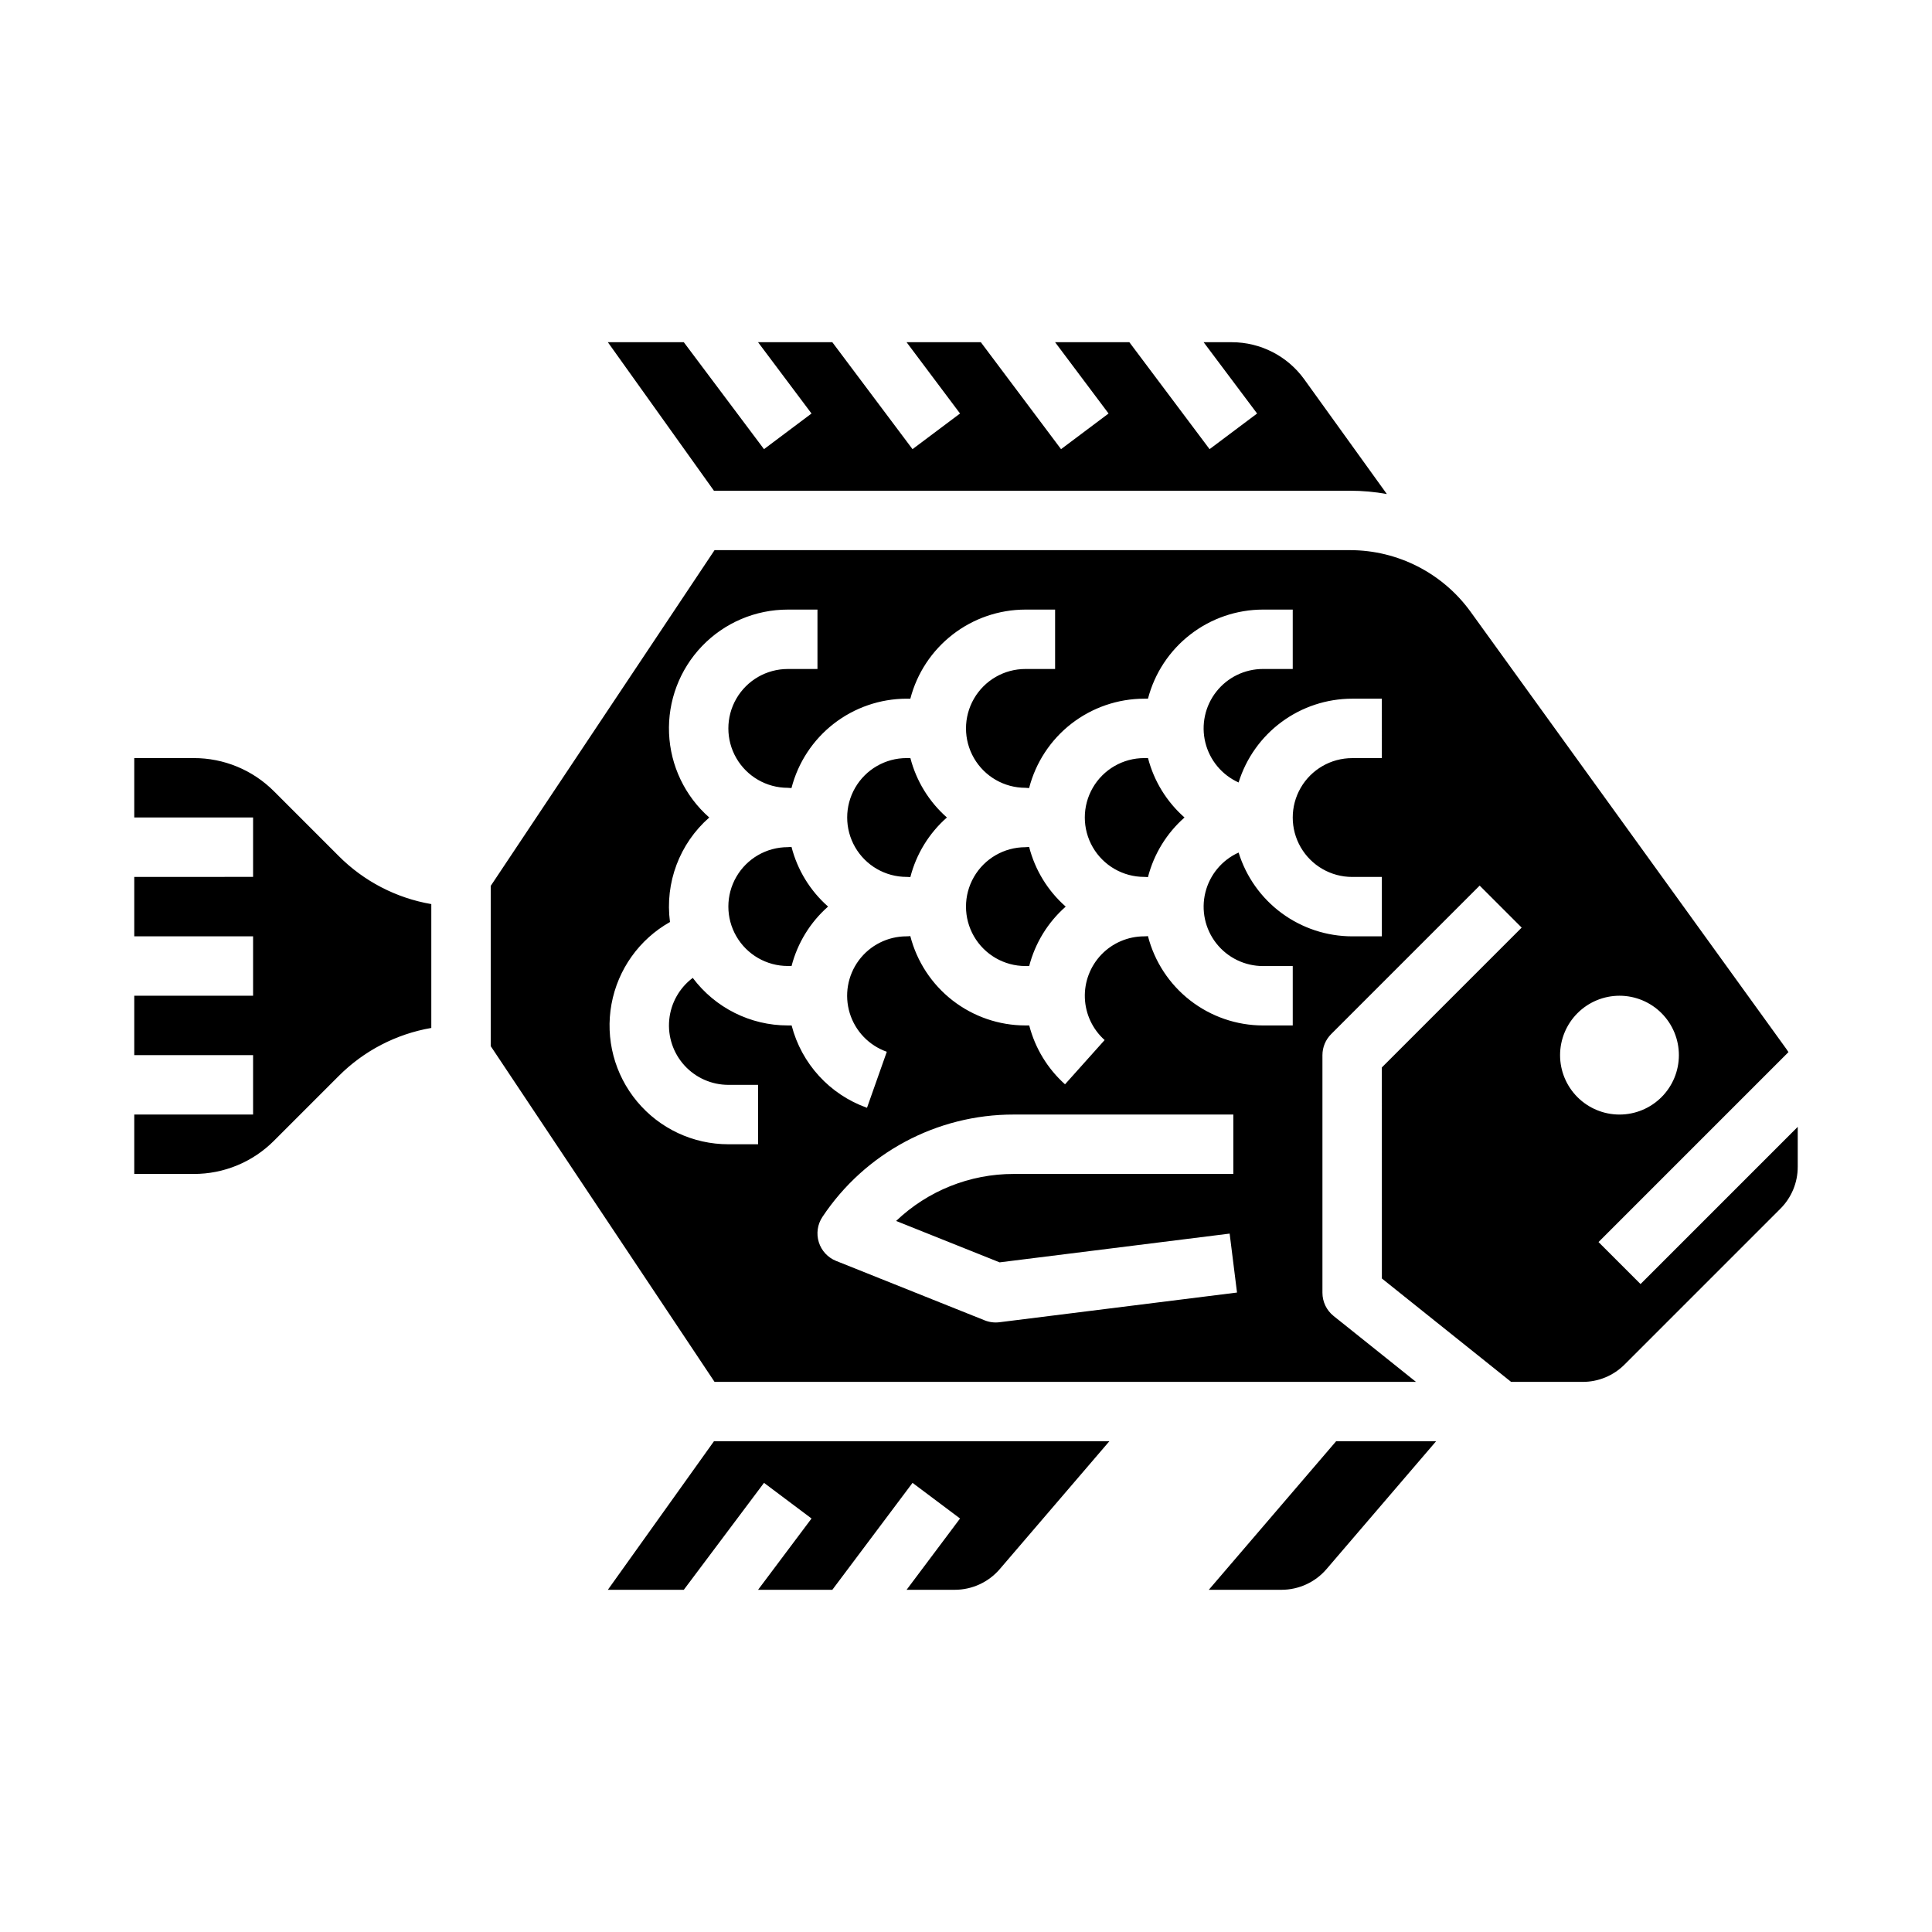 <?xml version="1.0" encoding="UTF-8"?>
<!-- Uploaded to: SVG Repo, www.svgrepo.com, Generator: SVG Repo Mixer Tools -->
<svg fill="#000000" width="800px" height="800px" version="1.1" viewBox="144 144 512 512" xmlns="http://www.w3.org/2000/svg">
 <path d="m363.45 384.25c-4.727 4.164-8.094 9.648-9.676 15.746h-1.008c-5.625 0-10.82-3.004-13.633-7.875s-2.812-10.871 0-15.742c2.812-4.871 8.008-7.871 13.633-7.871 0.332-0.004 0.664-0.027 0.992-0.07 1.57 6.125 4.945 11.633 9.691 15.812zm-30.246 141.7-28.113 39.359 20.125 0.004 21.254-28.34 12.594 9.445-14.168 18.895h19.68l21.254-28.34 12.594 9.445-14.168 18.895h12.754c4.598 0 8.965-2.008 11.953-5.5l29.027-33.863zm164.88 0-33.738 39.359h19.254v0.004c4.598 0 8.965-2.008 11.953-5.5l29.023-33.863zm-112.82-181.05h-1.008c-5.625 0-10.82 3-13.633 7.871s-2.812 10.875 0 15.746c2.812 4.871 8.008 7.871 13.633 7.871 0.332 0.004 0.664 0.023 0.992 0.07 1.57-6.125 4.945-11.633 9.691-15.816-4.727-4.164-8.094-9.645-9.676-15.742zm-60.047-110.21h-20.129l28.113 39.359h168.6c3.262 0 6.519 0.293 9.73 0.875l-21.902-30.422c-4.445-6.152-11.574-9.801-19.164-9.812h-7.488l14.168 18.895-12.594 9.445-21.258-28.34h-19.68l14.168 18.895-12.594 9.445-21.254-28.34h-19.68l14.168 18.895-12.594 9.445-21.254-28.34h-19.68l14.168 18.895-12.594 9.445zm-108.58 211.59 17.094-17.094c6.668-6.703 15.254-11.164 24.57-12.77v-32.824c-9.316-1.602-17.902-6.066-24.57-12.77l-17.094-17.094c-5.641-5.672-13.312-8.852-21.312-8.828h-15.742v15.742h31.488v15.742l-31.488 0.004v15.742h31.488v15.742l-31.488 0.004v15.742h31.488v15.742l-31.488 0.004v15.742h15.742c8 0.023 15.672-3.156 21.312-8.828zm231.6-101.38h-1.008c-5.625 0-10.82 3-13.633 7.871s-2.812 10.875 0 15.746c2.812 4.871 8.008 7.871 13.633 7.871 0.332 0.004 0.66 0.023 0.988 0.07 1.574-6.125 4.949-11.633 9.691-15.816-4.723-4.164-8.094-9.645-9.672-15.742zm-31.504 23.547c-0.332 0.043-0.66 0.066-0.992 0.07-5.625 0-10.82 3-13.633 7.871-2.812 4.871-2.812 10.871 0 15.742s8.008 7.875 13.633 7.875h1.008c1.578-6.098 4.949-11.582 9.676-15.746-4.746-4.18-8.121-9.688-9.691-15.812zm93.473 58.434 37.055-37.055-11.133-11.133-39.359 39.359c-1.477 1.477-2.309 3.481-2.309 5.566v62.977c0 2.391 1.086 4.652 2.953 6.148l21.84 17.469h-185.89l-59.316-88.977v-42.465l59.316-88.977h168.44c12.637 0.016 24.5 6.082 31.91 16.316l83.727 115.93c0.184 0.254 0.352 0.52 0.52 0.781l-50.336 50.336 11.133 11.133 41.66-41.66v10.574-0.004c0.012 4.18-1.648 8.188-4.609 11.133l-41.273 41.273c-2.945 2.961-6.953 4.621-11.129 4.609h-18.945l-34.25-27.398zm-38.383 59.656-1.953-15.621-60.961 7.621-27.426-10.969v-0.004c8.395-8.008 19.555-12.469 31.152-12.457h58.211v-15.742h-58.211c-20.367-0.023-39.395 10.16-50.676 27.121-1.316 1.973-1.672 4.434-0.969 6.699 0.703 2.269 2.394 4.094 4.598 4.977l39.359 15.742c1.234 0.496 2.578 0.668 3.898 0.504zm38.383-157.38h-7.871c-6.731 0.012-13.277 2.168-18.691 6.164-5.414 3.996-9.41 9.617-11.402 16.043-4.406-1.984-7.656-5.891-8.812-10.586-1.156-4.695-0.086-9.664 2.898-13.469 2.984-3.805 7.555-6.027 12.391-6.023h7.871v-15.742h-7.871c-6.981 0.008-13.758 2.332-19.273 6.606-5.519 4.273-9.465 10.254-11.219 17.008h-0.996c-6.988 0.012-13.777 2.344-19.301 6.629-5.519 4.289-9.461 10.289-11.203 17.059-0.328-0.043-0.656-0.066-0.984-0.07-5.625 0-10.82-3-13.633-7.871-2.812-4.871-2.812-10.871 0-15.746 2.812-4.871 8.008-7.871 13.633-7.871h7.871v-15.742h-7.871c-6.977 0.008-13.758 2.332-19.273 6.606-5.519 4.273-9.465 10.254-11.219 17.008h-0.996c-6.988 0.012-13.777 2.344-19.301 6.629-5.519 4.289-9.461 10.289-11.203 17.059-0.324-0.043-0.656-0.066-0.984-0.07-5.625 0-10.82-3-13.633-7.871-2.812-4.871-2.812-10.871 0-15.746 2.812-4.871 8.008-7.871 13.633-7.871h7.871v-15.742h-7.871c-8.582-0.004-16.793 3.496-22.73 9.691-5.938 6.191-9.094 14.543-8.73 23.117 0.363 8.57 4.211 16.625 10.656 22.293-7.883 6.91-11.789 17.305-10.41 27.695-8.137 4.586-13.816 12.555-15.5 21.746-1.684 9.191 0.801 18.652 6.785 25.828 5.981 7.18 14.844 11.328 24.188 11.324h7.871v-15.742h-7.871c-4.438-0.004-8.668-1.875-11.648-5.156-2.984-3.281-4.445-7.672-4.023-12.086 0.422-4.414 2.684-8.449 6.234-11.105 5.941 7.93 15.27 12.602 25.18 12.602h1.02c2.621 10.141 10.105 18.316 19.977 21.824l5.246-14.844v-0.004c-4.711-1.66-8.355-5.457-9.82-10.234s-0.574-9.965 2.394-13.98c2.973-4.016 7.676-6.383 12.672-6.379 0.328 0 0.66-0.023 0.984-0.066 1.742 6.769 5.684 12.77 11.203 17.055 5.523 4.289 12.312 6.621 19.301 6.629h1.012c1.555 6.019 4.852 11.445 9.484 15.598l10.5-11.73h-0.004c-3.188-2.852-5.078-6.879-5.238-11.152-0.16-4.273 1.43-8.43 4.394-11.512 2.969-3.078 7.062-4.82 11.34-4.82 0.328 0 0.656-0.023 0.984-0.066 1.742 6.769 5.684 12.77 11.203 17.055 5.523 4.289 12.312 6.621 19.301 6.629h7.871v-15.742h-7.871c-4.836 0-9.406-2.219-12.391-6.023-2.984-3.805-4.055-8.773-2.898-13.469 1.156-4.695 4.406-8.602 8.812-10.59 1.992 6.43 5.988 12.051 11.402 16.047 5.414 3.992 11.961 6.152 18.691 6.16h7.871v-15.742h-7.871c-5.625 0-10.824-3-13.637-7.871-2.812-4.871-2.812-10.875 0-15.746s8.012-7.871 13.637-7.871h7.871zm47.23 94.465c0 4.176 1.66 8.18 4.613 11.133s6.957 4.613 11.133 4.613c4.176 0 8.18-1.66 11.133-4.613s4.609-6.957 4.609-11.133-1.656-8.18-4.609-11.133-6.957-4.609-11.133-4.609c-4.176 0.004-8.176 1.664-11.129 4.617-2.949 2.949-4.609 6.953-4.617 11.125z"/>
</svg>